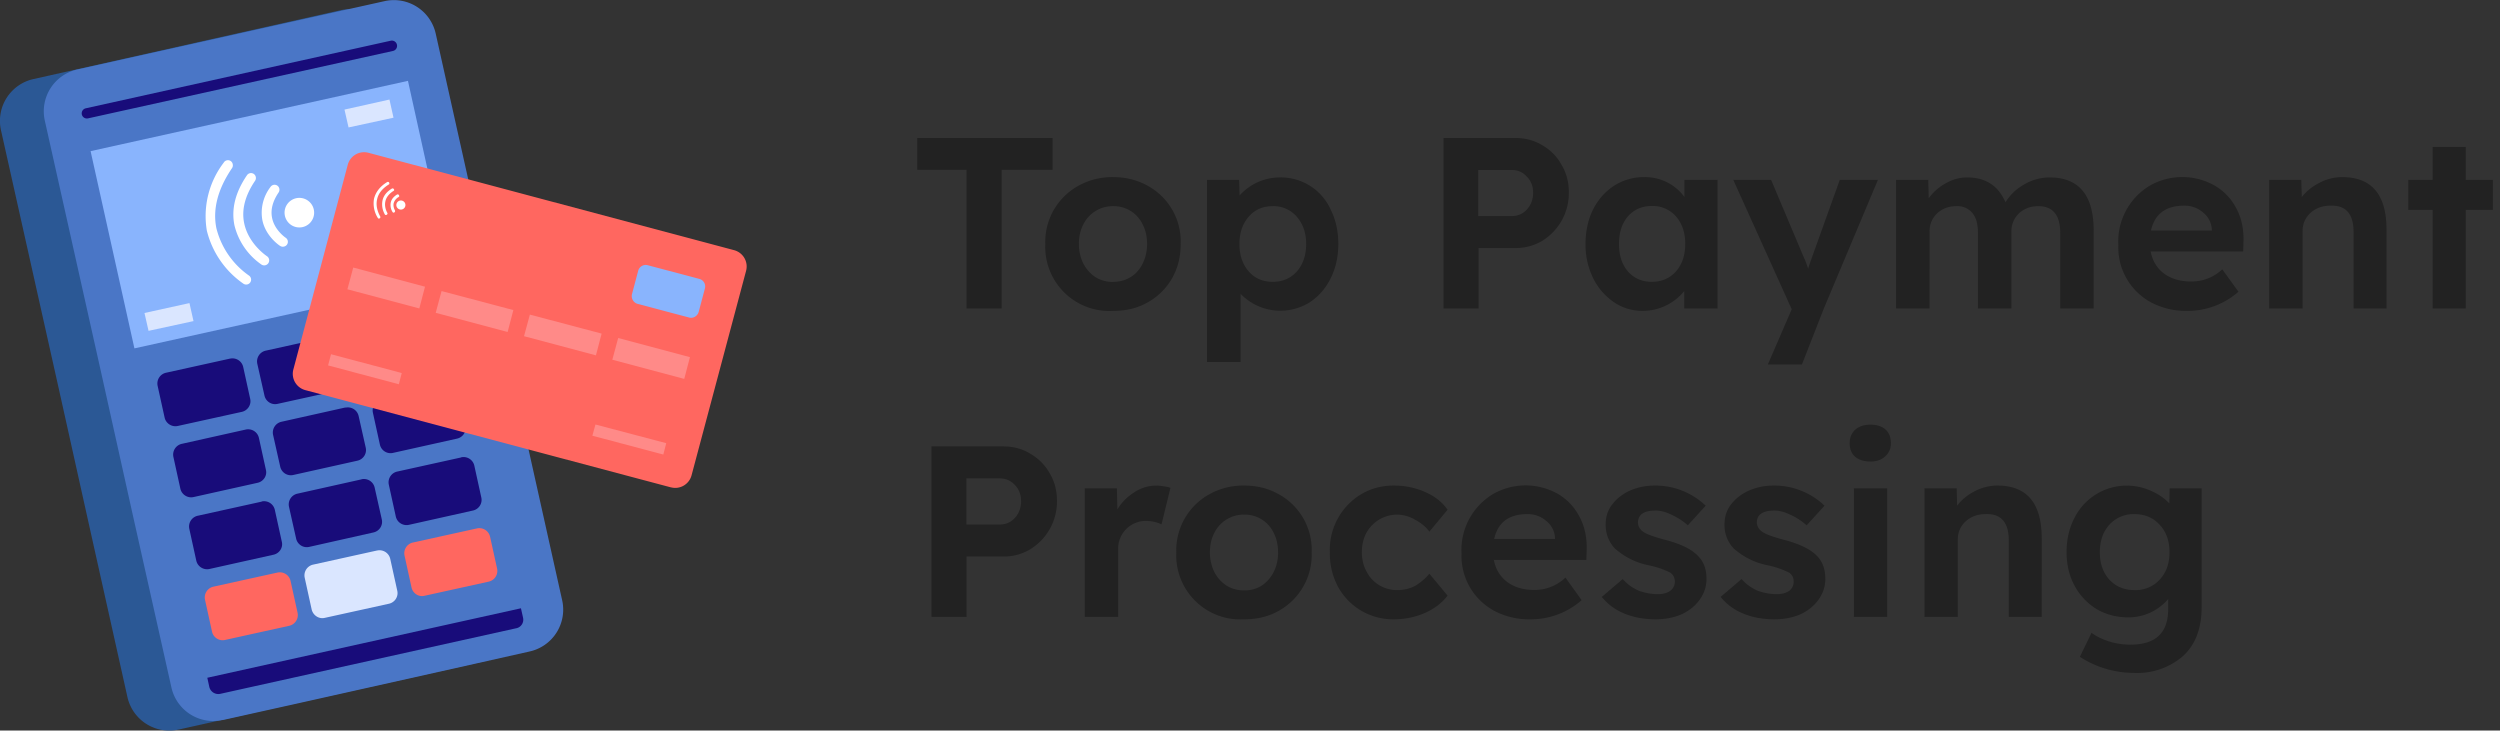 <svg width="154" height="45" viewBox="0 0 154 45" fill="none" xmlns="http://www.w3.org/2000/svg"><rect x="0" y="0" width="154" height="45" fill="#333333" stroke="none"/><path d="M59.54 19v-8.54H56.5V8.5h8.34v1.96H61.7V19h-2.16Zm9.04.15a3.95 3.95 0 0 1-4.19-4.12 3.94 3.94 0 0 1 2.03-3.58 4.28 4.28 0 0 1 2.16-.54c.79 0 1.5.19 2.13.54a3.91 3.91 0 0 1 2.02 3.58c0 .8-.18 1.5-.54 2.13a3.95 3.95 0 0 1-1.48 1.46c-.63.36-1.34.53-2.13.53Zm0-1.79a2 2 0 0 0 1.08-.3c.32-.2.56-.48.73-.83.18-.36.27-.76.27-1.2 0-.46-.09-.85-.27-1.2a1.96 1.96 0 0 0-1.81-1.13 2.02 2.02 0 0 0-1.85 1.13c-.18.35-.27.74-.27 1.2 0 .45.1.85.27 1.2.18.34.43.63.75.84.32.2.69.3 1.1.3Zm5.77 4.94V11.08h1.98l.03.96a3.33 3.33 0 0 1 2.49-1.11 3.36 3.36 0 0 1 3.12 1.98c.31.62.47 1.32.47 2.12 0 .79-.16 1.49-.47 2.11a3.73 3.73 0 0 1-1.27 1.47 3.41 3.41 0 0 1-4.28-.51v4.2h-2.07Zm4.05-4.94c.61 0 1.1-.21 1.49-.64.38-.44.57-1 .57-1.7 0-.67-.2-1.23-.57-1.66a1.87 1.87 0 0 0-1.49-.66c-.61 0-1.1.21-1.48.65-.38.43-.57.99-.57 1.68s.19 1.25.57 1.69c.38.43.87.64 1.48.64ZM88.92 19V8.5h4.42c.62 0 1.18.15 1.67.45.5.29.9.69 1.18 1.2.3.5.45 1.06.45 1.7a3.45 3.45 0 0 1-1.63 2.98c-.5.3-1.05.45-1.67.45h-2.26V19h-2.16Zm2.14-5.69h2.06c.37 0 .68-.13.93-.4.26-.28.39-.63.39-1.04 0-.4-.13-.74-.4-1-.24-.27-.55-.4-.92-.4h-2.06v2.84Zm10.14 5.84a3.1 3.1 0 0 1-1.79-.54 3.9 3.9 0 0 1-1.27-1.47 4.67 4.67 0 0 1-.47-2.12c0-.8.16-1.51.47-2.13.32-.62.75-1.1 1.29-1.45a3.4 3.4 0 0 1 1.86-.53 3.01 3.01 0 0 1 2.47 1.22v-1.05h2.04V19h-2.05v-1.07a3.3 3.3 0 0 1-2.55 1.22Zm.55-1.79c.61 0 1.1-.21 1.49-.64.38-.43.57-1 .57-1.7s-.2-1.26-.57-1.69a1.89 1.89 0 0 0-1.49-.64c-.6 0-1.09.21-1.47.64-.37.43-.55 1-.55 1.7s.18 1.26.55 1.69c.38.43.87.64 1.47.64Zm7.15 5.09 1.47-3.4-3.6-7.97h2.33l2 4.74c.1.21.19.45.28.73l.1-.31.12-.34 1.73-4.82h2.35L112.35 19 111 22.45h-2.09Zm7.9-3.45v-7.92h1.98l.03 1.13a3.2 3.2 0 0 1 1.05-.92c.42-.24.86-.36 1.32-.36.57 0 1.05.13 1.43.38.38.23.69.62.93 1.15.29-.47.68-.84 1.17-1.11a3.1 3.1 0 0 1 1.54-.42c1.81 0 2.72 1.09 2.72 3.27V19h-2.06v-4.65c0-1.1-.45-1.65-1.35-1.65-.48 0-.88.15-1.2.45-.3.3-.46.67-.46 1.13V19h-2.06v-4.68c0-.52-.11-.92-.34-1.2a1.2 1.2 0 0 0-1-.42c-.46 0-.86.15-1.18.45-.3.3-.46.66-.46 1.1V19h-2.06Zm17.95.15a4.6 4.6 0 0 1-2.24-.52 3.85 3.85 0 0 1-2.02-3.54 4.01 4.01 0 0 1 1.93-3.65 4.05 4.05 0 0 1 4-.01c.58.34 1.02.8 1.33 1.39.32.59.47 1.27.45 2.03l-.02.64h-5.7c.11.57.38 1.02.81 1.35.44.33 1 .5 1.67.5a2.73 2.73 0 0 0 1.93-.75l1 1.38a4.73 4.73 0 0 1-3.14 1.18Zm-.21-6.48c-1.13 0-1.81.51-2.04 1.53h3.75v-.06a1.43 1.43 0 0 0-.54-1.05 1.71 1.71 0 0 0-1.17-.42Zm5.24 6.33v-7.92h1.98l.03 1.06c.28-.36.64-.65 1.09-.88a3 3 0 0 1 1.4-.35c1.82 0 2.73 1.08 2.73 3.24V19h-2.03v-4.7c0-1.13-.48-1.67-1.43-1.63-.49 0-.9.15-1.23.45-.32.3-.48.67-.48 1.11V19h-2.06Zm10.07 0v-6.07h-1.5v-1.85h1.5V9.05h2.04v2.03h1.67v1.85h-1.67V19h-2.04ZM57.38 38V27.5h4.43c.62 0 1.17.15 1.66.45.5.29.9.69 1.19 1.2.3.5.45 1.07.45 1.7a3.45 3.45 0 0 1-1.64 2.98 3.1 3.1 0 0 1-1.66.45h-2.27V38h-2.16Zm2.15-5.69h2.05c.37 0 .68-.13.93-.4.26-.28.39-.63.39-1.04 0-.4-.13-.74-.39-1-.25-.27-.56-.4-.93-.4h-2.05v2.84ZM66.82 38v-7.92h1.98l.03 1.3c.26-.43.6-.77 1.02-1.04a2.44 2.44 0 0 1 1.85-.38c.16.02.3.05.4.09l-.55 2.25a2.22 2.22 0 0 0-.93-.21 1.7 1.7 0 0 0-1.74 1.77V38h-2.06Zm9.83.15a3.95 3.95 0 0 1-4.19-4.13 3.94 3.94 0 0 1 2.03-3.57 4.28 4.28 0 0 1 2.16-.54c.79 0 1.5.18 2.13.54a3.91 3.91 0 0 1 2.02 3.57 3.95 3.95 0 0 1-2.02 3.6c-.63.36-1.34.53-2.13.53Zm0-1.78a2 2 0 0 0 1.08-.3c.32-.22.56-.5.73-.84.18-.35.27-.75.27-1.2 0-.45-.09-.86-.27-1.2a1.96 1.96 0 0 0-1.81-1.13 2.02 2.02 0 0 0-1.85 1.13c-.18.34-.27.75-.27 1.2 0 .45.1.84.27 1.2.18.35.43.63.75.84.32.2.69.3 1.1.3Zm9.21 1.78a3.86 3.86 0 0 1-3.44-2.01 4.33 4.33 0 0 1-.5-2.12 3.98 3.98 0 0 1 1.92-3.57c.6-.36 1.27-.54 2.02-.54.7 0 1.35.14 1.93.4.6.26 1.05.62 1.38 1.09l-1.12 1.35c-.21-.29-.5-.53-.87-.73a2.26 2.26 0 0 0-1.13-.32 2.17 2.17 0 0 0-1.89 1.14c-.18.35-.27.74-.27 1.18 0 .45.1.84.29 1.19a2.1 2.1 0 0 0 1.89 1.14c.39 0 .75-.08 1.08-.25.33-.19.63-.44.9-.76l1.12 1.35c-.34.45-.8.8-1.4 1.07-.6.26-1.24.39-1.91.39Zm8.43 0a4.6 4.6 0 0 1-2.24-.52 3.85 3.85 0 0 1-2.02-3.55 4.01 4.01 0 0 1 1.93-3.64 4.05 4.05 0 0 1 4-.02c.58.34 1.02.81 1.33 1.4.32.59.47 1.27.45 2.02l-.02.65h-5.7c.11.57.38 1.02.81 1.35.44.33 1 .5 1.67.5a2.73 2.73 0 0 0 1.93-.76l1 1.39a4.73 4.73 0 0 1-3.14 1.18Zm-.21-6.48c-1.13 0-1.81.51-2.04 1.53h3.75v-.06a1.43 1.43 0 0 0-.54-1.05 1.71 1.71 0 0 0-1.17-.42Zm7.92 6.48c-.73 0-1.38-.12-1.95-.36a3.42 3.42 0 0 1-1.38-1.02l1.29-1.1c.3.34.64.57 1.02.73.38.13.76.2 1.15.2.31 0 .56-.07.75-.2a.69.69 0 0 0 .29-.59c0-.22-.1-.4-.27-.53a5.36 5.36 0 0 0-1.3-.45 4.42 4.42 0 0 1-2.14-1.06 2.1 2.1 0 0 1-.55-1.49c0-.46.14-.88.42-1.23.28-.36.65-.64 1.1-.84.47-.2.97-.3 1.5-.3a4.49 4.49 0 0 1 3.14 1.24l-1.1 1.21a3.86 3.86 0 0 0-.98-.64c-.36-.18-.7-.27-1-.27-.73 0-1.09.25-1.09.75.01.23.12.42.33.56.2.15.66.31 1.37.5.95.25 1.62.58 2 .99.35.35.52.81.52 1.4 0 .48-.14.9-.42 1.29-.27.38-.64.68-1.11.9-.47.2-1 .31-1.6.31Zm7.32 0c-.73 0-1.38-.12-1.95-.36a3.42 3.42 0 0 1-1.38-1.02l1.29-1.1c.3.34.64.57 1.02.73.38.13.77.2 1.16.2.3 0 .56-.07.75-.2a.69.69 0 0 0 .28-.59c0-.22-.09-.4-.27-.53a5.36 5.36 0 0 0-1.29-.45 4.42 4.42 0 0 1-2.15-1.06 2.1 2.1 0 0 1-.55-1.49c0-.46.14-.88.42-1.23.28-.36.65-.64 1.11-.84.46-.2.96-.3 1.5-.3a4.47 4.47 0 0 1 3.13 1.24l-1.1 1.21a3.86 3.86 0 0 0-.98-.64c-.36-.18-.7-.27-1-.27-.73 0-1.09.25-1.09.75.02.23.13.42.34.56.2.15.65.31 1.36.5.95.25 1.62.58 2.01.99.34.35.51.81.51 1.4 0 .48-.14.9-.42 1.29-.27.38-.64.68-1.11.9-.47.2-1 .31-1.59.31Zm5.9-9.72c-.4 0-.72-.1-.95-.3-.22-.2-.33-.47-.33-.82 0-.34.11-.62.33-.83.23-.21.55-.32.95-.32.4 0 .7.1.93.3.22.2.33.48.33.84 0 .34-.12.6-.35.81-.22.21-.52.32-.91.32ZM114.2 38v-7.92h2.05V38h-2.05Zm4.35 0v-7.92h1.98l.03 1.07c.27-.36.63-.66 1.08-.89.44-.23.92-.35 1.4-.35 1.82 0 2.73 1.09 2.73 3.25V38h-2.03v-4.7c0-1.13-.48-1.67-1.43-1.63-.49 0-.9.15-1.23.45-.32.3-.48.67-.48 1.11V38h-2.05Zm12.87 3.45a6.12 6.12 0 0 1-3.3-.99l.72-1.48c.3.23.67.4 1.1.54.42.13.86.19 1.3.19 1.55 0 2.32-.73 2.32-2.19v-.62a3.2 3.2 0 0 1-2.45 1.13c-.72 0-1.38-.17-1.96-.51a3.78 3.78 0 0 1-1.35-1.43c-.33-.6-.5-1.3-.5-2.08 0-.79.17-1.5.49-2.11a3.6 3.6 0 0 1 4.74-1.65c.46.2.82.46 1.1.76l.02-.93h1.97v7.34c0 1.28-.38 2.28-1.13 2.98a4.3 4.3 0 0 1-3.07 1.05Zm.06-5.1a2 2 0 0 0 1.56-.65c.4-.43.6-.98.6-1.68s-.2-1.26-.6-1.69c-.4-.44-.92-.66-1.56-.66a2 2 0 0 0-1.55.66c-.39.44-.58 1-.58 1.7 0 .69.2 1.24.58 1.67.4.43.92.65 1.55.65Z" fill="#222"/><path d="m11.01 44.94 4.04-.9.05-.02 11.4-2.54 3.43-.77a2.64 2.64 0 0 0 2-3.15L28.6 22.6l-1.02-4.56-.06-.27-1.27-5.67-2.1-9.47a2.64 2.64 0 0 0-3.16-2L2.06 4.87a2.64 2.64 0 0 0-2 3.15l3.5 15.65L5.5 32.4l2.35 10.54a2.64 2.64 0 0 0 3.15 2Z" fill="#2B5895"/><path d="m13.7 44.36 4.05-.9.05-.01 11.4-2.55 3.43-.77a2.64 2.64 0 0 0 2-3.15L31.3 22.04l-1.02-4.57-.06-.27-1.27-5.67-2.11-9.46a2.64 2.64 0 0 0-3.15-2L4.76 4.28a2.64 2.64 0 0 0-2 3.15l3.5 15.65 1.94 8.73 2.36 10.54a2.64 2.64 0 0 0 3.15 2Z" fill="#4A76C6"/><path d="M25.13 4.98 5.58 9.31l2.7 12.15 19.54-4.32-2.69-12.16Z" fill="#89B4FD"/><path d="m14.17 22.09-3.94.87a.68.68 0 0 0-.52.81l.43 1.95c.08.37.45.6.81.52l3.95-.87c.36-.08.6-.45.51-.81l-.43-1.96a.68.68 0 0 0-.8-.51Zm12.29-2.72-3.95.87a.68.68 0 0 0-.51.81l.43 1.95c.08.37.44.6.81.52l3.94-.87c.37-.08.6-.45.52-.81l-.43-1.95a.68.68 0 0 0-.81-.52Zm-6.15 1.36-3.94.87a.68.68 0 0 0-.52.81l.44 1.95c.08.37.44.6.8.52l3.95-.87c.37-.08.6-.45.52-.81l-.44-1.95a.68.68 0 0 0-.8-.52Zm-5.17 5.73-3.94.88a.68.68 0 0 0-.52.8l.43 1.96c.08.37.45.6.81.52l3.95-.88c.36-.08.6-.44.51-.8l-.43-1.96a.68.68 0 0 0-.81-.52Zm6.14-1.36-3.94.88a.68.68 0 0 0-.52.8l.44 1.96c.08.37.44.6.8.52l3.95-.88c.37-.08.6-.44.52-.8l-.44-1.96a.68.68 0 0 0-.8-.51Zm6.15-1.35-3.95.87a.68.68 0 0 0-.51.8l.43 1.96c.08.37.44.6.8.52l3.95-.88c.37-.08.6-.44.52-.8l-.43-1.96a.68.68 0 0 0-.81-.51ZM16.12 30.9l-3.94.87a.68.68 0 0 0-.52.8l.43 1.96c.08.37.45.6.81.52l3.95-.88c.36-.08.6-.44.51-.8l-.43-1.96a.68.68 0 0 0-.81-.52Zm12.28-2.72-3.94.87a.68.68 0 0 0-.51.8l.43 1.96c.08.37.44.6.81.52l3.94-.88c.37-.08.6-.44.52-.8l-.43-1.96a.68.68 0 0 0-.81-.52Zm-6.14 1.35-3.94.88a.68.68 0 0 0-.52.8l.44 1.96c.08.37.44.6.8.52L23 32.8c.37-.08.6-.44.52-.8l-.44-1.96a.68.68 0 0 0-.8-.52Z" fill="#180C7A"/><path d="m17.09 35.27-3.95.87a.68.68 0 0 0-.51.81l.43 1.96c.08.36.44.6.81.51l3.94-.87c.37-.08.6-.44.52-.81l-.43-1.95a.68.68 0 0 0-.81-.52Z" fill="#FF6760"/><path d="m23.23 33.91-3.94.87a.68.68 0 0 0-.52.81l.43 1.96c.09.36.45.6.81.51l3.95-.87c.36-.08.6-.44.51-.81l-.43-1.95a.68.68 0 0 0-.8-.52Z" fill="#DAE6FF"/><path d="m29.38 32.55-3.95.87a.68.68 0 0 0-.51.81l.43 1.96c.08.36.44.6.8.51l3.95-.87c.37-.08.6-.44.52-.81l-.43-1.95a.68.68 0 0 0-.81-.52Z" fill="#FF6760"/><path d="M24.2 3.14 5.43 7.29a.32.32 0 0 1-.39-.24.32.32 0 0 1 .25-.38l18.77-4.16a.32.32 0 0 1 .39.24.32.32 0 0 1-.25.39Zm7.6 35.56-18.23 4.04a.57.57 0 0 1-.68-.44l-.12-.55 19.32-4.28.13.58a.54.54 0 0 1-.41.65Z" fill="#180C7A"/><path d="M18.3 12.2a.91.91 0 1 0 .28 1.8.91.91 0 0 0-.28-1.8Z" fill="#fff"/><path d="M17.21 11.64a.3.3 0 0 1-.05.22c-.37.55-.5 1.07-.4 1.56.15.76.83 1.22.83 1.22a.3.3 0 0 1-.1.55.3.3 0 0 1-.23-.04c-.04-.02-.9-.59-1.1-1.6a2.6 2.6 0 0 1 .5-2.03.3.3 0 0 1 .55.12Z" fill="#fff"/><path d="M15.76 10.92a.3.3 0 0 1-.05.22c-.61.9-.84 1.78-.67 2.6.26 1.29 1.39 2.03 1.4 2.04a.3.3 0 0 1-.33.52 4.12 4.12 0 0 1-1.67-2.43c-.2-1 .06-2.03.77-3.07a.3.3 0 0 1 .55.12Z" fill="#fff"/><path d="M14.34 10.14a.3.3 0 0 1-.05.22c-.87 1.28-1.2 2.53-.96 3.7a5.05 5.05 0 0 0 2 2.91.3.3 0 0 1-.33.51 5.6 5.6 0 0 1-2.26-3.28 5.42 5.42 0 0 1 1.04-4.18.3.3 0 0 1 .56.12Z" fill="#fff"/><path d="m11.67 18.67-2.77.61.25 1.1 2.77-.6-.25-1.11ZM24 6.13l-2.78.62.25 1.1 2.77-.6-.25-1.12Z" fill="#DAE6FF"/><path d="M41.32 30.02 18.8 24.03a1.04 1.04 0 0 1-.73-1.27l3.35-12.6a1.04 1.04 0 0 1 1.27-.75l22.53 6a1.04 1.04 0 0 1 .74 1.27l-3.36 12.6a1.04 1.04 0 0 1-1.27.74Z" fill="#FF6760"/><path d="M24.82 12.38a.28.28 0 1 0-.14.53.28.28 0 0 0 .14-.53Z" fill="#fff"/><path d="m24.6 12.09-.05.05a.64.64 0 0 0-.3.38c-.05.23.08.44.08.44a.1.1 0 0 1-.1.14.1.1 0 0 1-.05-.04.82.82 0 0 1-.11-.58c.04-.2.17-.36.39-.5a.1.1 0 0 1 .07 0 .1.1 0 0 1 .06.1Z" fill="#fff"/><path d="M24.28 11.71c0 .02-.02.04-.04.05-.28.18-.45.4-.5.64-.09.39.13.73.13.73a.1.1 0 0 1-.15.1 1.24 1.24 0 0 1-.16-.87c.06-.3.26-.55.59-.75a.1.1 0 0 1 .13.1Z" fill="#fff"/><path d="M23.99 11.32a.1.1 0 0 1-.05.05c-.4.25-.64.56-.71.91-.13.55.19 1.04.19 1.05a.1.1 0 0 1 .01.06.09.09 0 0 1-.04.06.1.1 0 0 1-.1 0 1.68 1.68 0 0 1-.25-1.21c.1-.4.36-.75.8-1.02a.1.1 0 0 1 .11 0 .1.1 0 0 1 .03.1Z" fill="#fff"/><path d="m26.18 17.66-4.42-1.18-.36 1.34L25.83 19l.35-1.34Zm5.44 1.44-4.42-1.17-.36 1.34 4.43 1.18.35-1.34Zm5.44 1.45-4.42-1.17-.36 1.33 4.43 1.18.35-1.34ZM42.5 22l-4.42-1.18-.36 1.34 4.43 1.18.35-1.34Z" fill="#FF8A88"/><path d="m43.08 17.18-3.17-.84a.48.48 0 0 0-.6.35l-.38 1.43a.5.5 0 0 0 .35.6l3.17.84c.25.07.52-.09.59-.35l.38-1.43a.48.48 0 0 0-.34-.6Z" fill="#89B4FD"/><path d="m24.75 22.98-4.36-1.16-.18.69 4.36 1.16.18-.7Zm16.29 4.32-4.36-1.15-.19.69L40.86 28l.18-.7Z" fill="#FF8A88"/></svg>